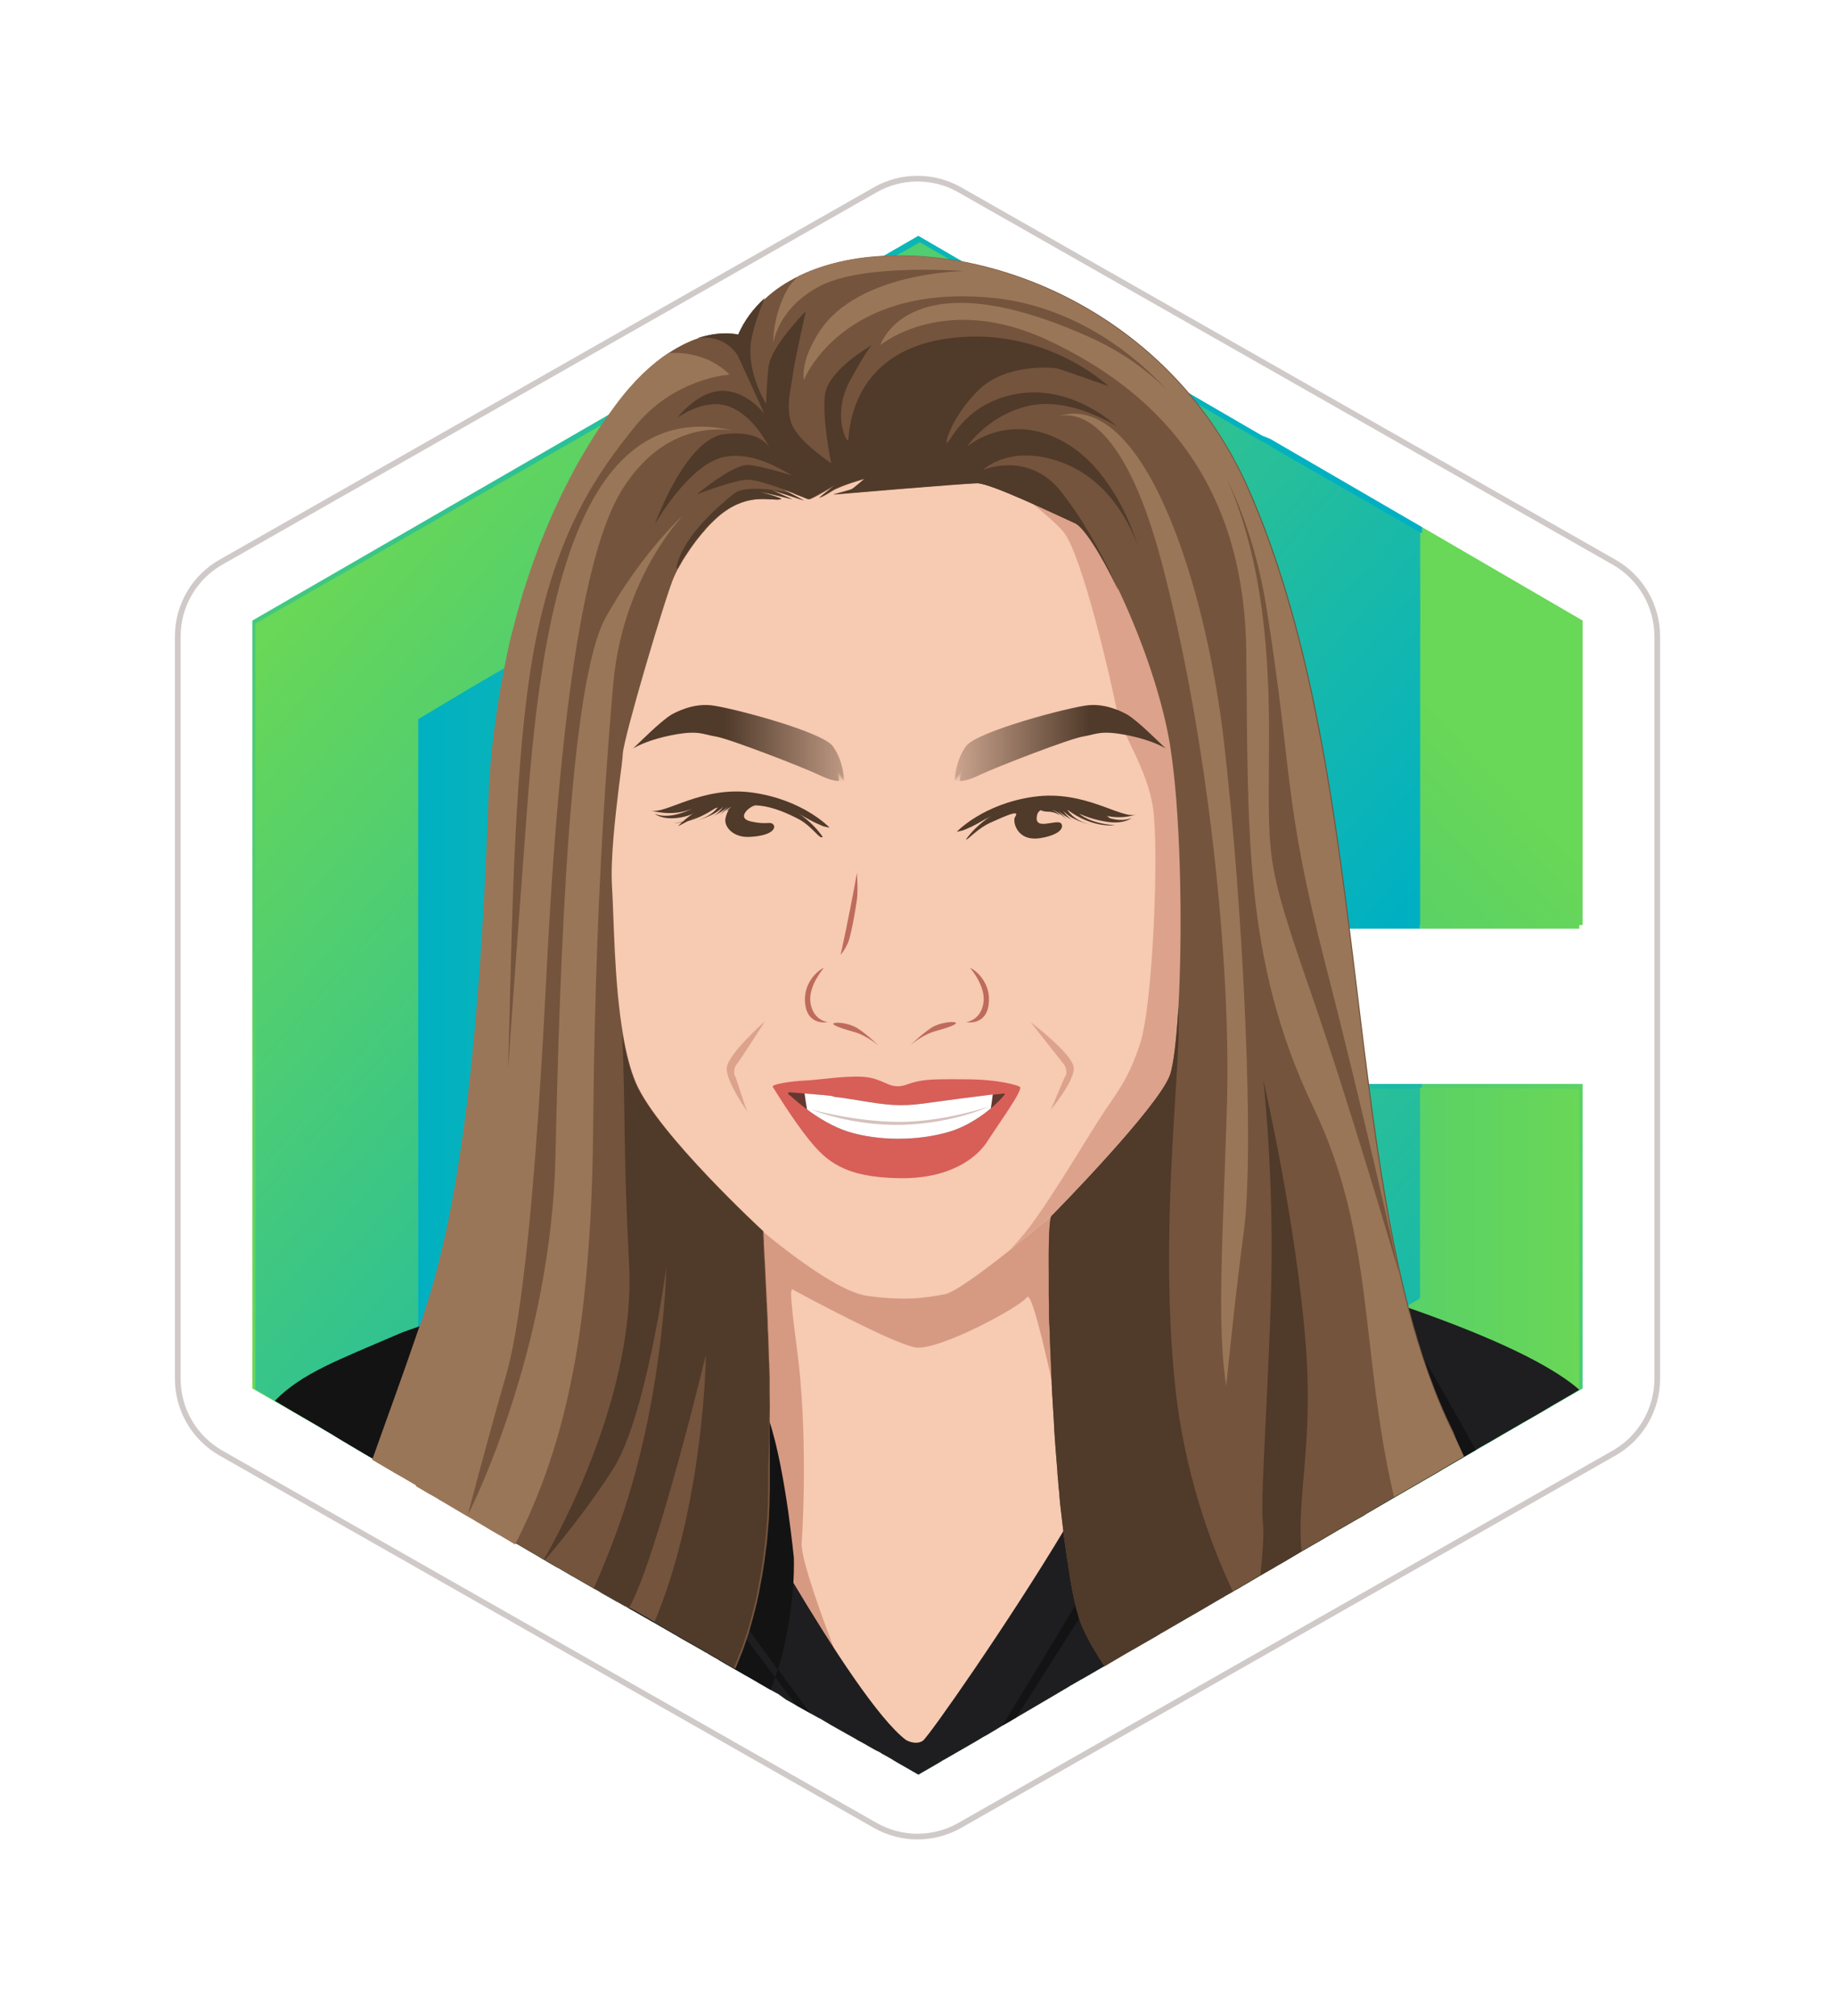 <svg width="214" height="235" viewBox="0 0 214 235" fill="none" xmlns="http://www.w3.org/2000/svg">
<g filter="url(#filter0_d_1609_45940)">
<path d="M102.075 16.791C105.129 15.054 108.871 15.054 111.925 16.791L188.231 60.187C191.345 61.957 193.269 65.263 193.27 68.846V155.37C193.269 158.952 191.345 162.258 188.231 164.029L111.925 207.425C108.871 209.161 105.129 209.161 102.075 207.425L25.769 164.029C22.655 162.258 20.731 158.952 20.73 155.37V68.846C20.731 65.263 22.655 61.957 25.769 60.187L102.075 16.791Z" fill="white" stroke="#CFCAC8" stroke-width="0.667"/>
<g clip-path="url(#clip0_1609_45940)">
<path d="M165.869 121.001V145.809L107.094 179.586L66.829 156.496V156.305V134.932V88.56L107.094 65.279L147.168 88.56V67.378V66.997L107.094 43.906L48.318 77.874V145.809V167.373L66.638 178.059L107.094 201.341L184.571 156.496V121.001H165.869Z" fill="url(#paint0_linear_1609_45940)"/>
<path d="M174.647 102.491H184.57V66.996L165.869 56.119V77.874V102.491H174.647Z" fill="url(#paint1_linear_1609_45940)"/>
<path d="M147.17 66.997V67.379V88.561V102.492H165.871V77.875V56.12L148.124 45.815L147.17 45.434L107.095 22.152L29.428 66.997V156.496L48.32 167.374V145.81V77.875L107.095 43.907L147.17 66.997Z" fill="url(#paint2_linear_1609_45940)"/>
<path d="M147.169 121.002V134.933L107.095 158.214L66.83 134.933V156.305V156.496L107.095 179.587L165.871 145.81V121.002H147.169Z" fill="url(#paint3_linear_1609_45940)"/>
</g>
<g clip-path="url(#clip1_1609_45940)">
<path d="M184.177 121.576V156.675L183.178 157.246L183.007 157.332L182.436 157.674L181.837 158.016L181.152 158.416L179.469 159.415L178.926 159.729L178.869 159.757L178.07 160.214L177.671 160.442L175.502 161.698L175.188 161.869L175.102 161.926L175.017 161.983L174.96 162.012L174.475 162.297L173.647 162.782L173.333 162.953L172.677 163.324L172.106 163.667L170.736 164.466L168.254 165.921L167.655 166.292L166.998 166.663L163.346 168.775L163.203 168.86L162.803 169.088L159.379 171.086L159.208 171.2L159.037 171.314L158.837 171.428L158.666 171.514L156.925 172.513L155.983 173.055L154.043 174.196L153.643 174.425L151.76 175.509L150.704 176.137L150.219 176.422L149.991 176.565L148.792 177.25L148.564 177.393L146.966 178.306L145.767 179.019L145.082 179.419L144.683 179.647L144.654 179.675L144.255 179.904L143.884 180.103L143.77 180.189L142.799 180.731L142.771 180.76L141.972 181.216L141.829 181.302L140.174 182.272L139.289 182.786L139.033 182.929L136.065 184.641L135.266 185.097L134.809 185.383L133.411 186.182L131.042 187.551L129.444 188.493L128.817 188.864H128.788L127.304 189.72L127.019 189.891L126.962 189.92L126.762 190.034L126.22 190.348L125.992 190.462L125.906 190.519L125.307 190.862L124.964 191.061L124.85 191.119L124.679 191.233L124.394 191.404L123.566 191.889L123.138 192.146L118.515 194.857L116.888 195.798L116.375 196.112L115.091 196.883L114.663 197.111L114.006 197.511L113.664 197.71L110.839 199.337L110.297 199.651L109.983 199.822L109.326 200.222L107.842 201.078L107.101 201.506L106.558 201.192L105.017 200.307L104.275 199.879L104.104 199.765L103.962 199.679L103.904 199.651L103.876 199.622L103.819 199.594L102.792 199.023L102.763 198.995L102.62 198.909L102.363 198.766L102.278 198.738L101.907 198.538L101.194 198.138L100.908 197.967L100.394 197.682L100.166 197.568L99.966 197.454L99.738 197.311L99.538 197.197L98.768 196.769L96.742 195.627L96.713 195.599L95.886 195.114L95.8 195.057L95.629 194.971L95.515 194.914L94.687 194.457L94.487 194.343L92.861 193.43L91.748 192.802L91.691 192.774L90.692 192.06H90.664L89.836 191.604L89.751 191.547L89.008 191.119L88.466 190.805L88.181 190.633L87.981 190.519L86.982 189.949L85.584 189.15L85.185 188.921L84.585 188.579L83.9 188.179L83.644 188.008L83.13 187.723L82.502 187.352L82.474 187.323L82.188 187.181L81.96 187.038L79.591 185.697L79.335 185.554L79.049 185.383L78.821 185.24L78.507 185.069L78.365 184.983L77.023 184.213L76.338 183.813L75.825 183.528L75.539 183.357L74.626 182.843L74.598 182.814L73.371 182.13L73.285 182.073L72.885 181.844H72.857L72.201 181.473L72.058 181.388L71.83 181.273L71.43 181.045L70.831 180.703L70.317 180.417L69.804 180.103L69.746 180.075L69.261 179.818L69.062 179.704L68.919 179.618L66.836 178.42L66.722 178.363L65.894 177.878L65.067 177.393L65.01 177.364H64.981L63.84 176.708L63.526 176.508L63.411 176.451L63.212 176.337L62.841 176.108L60.301 174.625H60.273L60.215 174.596L58.731 173.711L58.132 173.369L57.533 173.026L56.249 172.256L55.564 171.857L55.535 171.828L54.993 171.514L54.194 171.058L52.511 170.059L52.083 169.802L51.341 169.374L51.027 169.174L50.827 169.06L50.428 168.832L50.256 168.746L48.658 167.804V78.486L53.452 75.689L54.651 74.976L55.45 74.519L57.048 73.578L58.817 72.55L58.846 72.522L62.156 70.581L62.27 70.524L63.24 69.953L63.583 69.754L63.725 69.668L63.782 69.639L63.868 69.582L64.81 69.04L64.867 69.012L65.951 68.384L66.008 68.355L66.208 68.241L66.322 68.184L66.408 68.127L66.55 68.041L66.693 67.956L67.692 67.357L67.977 67.185L68.12 67.1L68.148 67.071L68.89 66.643L69.119 66.529L69.718 66.187L70.489 65.73L70.66 65.616L70.774 65.559L70.859 65.502L71.23 65.273L71.345 65.216L71.373 65.188L71.459 65.131L71.573 65.074L71.716 64.988L71.773 64.96L72.058 64.817L72.087 64.788L72.714 64.417L72.8 64.36L72.943 64.303L73.114 64.218L73.171 64.189L73.285 64.103L73.456 63.989L73.542 63.961L73.599 63.932L73.742 63.847L74.141 63.618L74.198 63.59L74.255 63.561L74.683 63.304L74.74 63.276L74.769 63.247L74.997 63.105L75.197 62.991L75.311 62.934L75.34 62.905L75.539 62.791L75.597 62.762L76.281 62.363L76.595 62.192L76.823 62.049L77.109 61.906L77.252 61.821L77.28 61.792L77.394 61.735L77.594 61.621L77.623 61.592L77.651 61.564L77.822 61.478L77.936 61.393L78.136 61.278L79.163 60.679L79.563 60.451L80.647 59.823L80.933 59.652L81.589 59.252L82.616 58.653L82.759 58.568L84.214 57.711L84.642 57.455L88.067 55.457H88.095L88.181 55.4L88.295 55.343L88.381 55.286L88.923 54.972L89.151 54.829L89.437 54.658L89.722 54.487L89.922 54.373L90.806 53.859L91.035 53.716L91.063 53.688L91.206 53.602L91.349 53.517L91.52 53.402L91.605 53.345L92.69 52.718L92.804 52.66L92.832 52.632L92.975 52.546L93.203 52.404L93.289 52.347L93.46 52.261L93.66 52.147L93.974 51.947L94.487 51.633L95.657 50.948L96.143 50.663L97.398 49.95L98.254 49.436L98.425 49.322L99.767 48.58L100.509 48.18L101.479 47.609L101.907 47.353L102.306 47.124L102.934 46.753L103.648 46.325L103.733 46.268L103.819 46.24L104.133 46.069L104.275 45.983H104.304C104.304 45.983 104.304 45.983 104.332 45.983L104.418 45.926L104.846 45.669L105.445 45.298L105.645 45.184L105.845 45.07L106.473 44.699L107.186 44.299L107.215 44.328L107.471 44.499H107.5L107.7 44.613L108.499 45.07L108.641 45.155L109.127 45.412L109.669 45.726L109.897 45.869L110.468 46.183L110.924 46.44L111.096 46.525L111.581 46.81L111.723 46.896L113.293 47.809L113.749 48.066L114.691 48.608L115.148 48.865L117.259 50.092H117.288L118.087 50.549L118.544 50.834H118.572L118.943 51.091L119.771 51.576L119.999 51.69L120.142 51.776L120.256 51.833L120.37 51.89L120.455 51.947L120.769 52.118L121.854 52.746L122.51 53.117L124.65 54.373L125.05 54.601L125.335 54.772L125.449 54.858L126.819 55.628L126.962 55.714L129.159 56.998L129.473 57.169L129.673 57.283L130.557 57.797L130.757 57.911L130.957 58.025L131.87 58.539L132.755 59.053L132.954 59.167L133.297 59.367L133.725 59.623L133.925 59.737L134.21 59.909L134.495 60.08L134.61 60.137L135.066 60.394L135.152 60.451L135.209 60.479L136.322 61.107L137.606 61.849L138.776 62.534L138.976 62.648L139.461 62.934L139.489 62.962L139.66 63.048L139.889 63.19L140.203 63.39H140.231L140.374 63.476L140.887 63.79L141.258 64.018H141.287L142.571 64.76L142.714 64.845L142.971 64.988L143.199 65.131L143.57 65.359L143.627 65.388L143.855 65.502L144.34 65.787L144.74 66.015L144.968 66.158L145.111 66.244L145.282 66.329L145.682 66.558L145.739 66.586L145.824 66.643L145.995 66.729L146.338 66.929L146.395 66.957L146.509 67.014L147.051 67.328V89.101H146.994L146.88 89.044L146.424 88.816L146.338 88.759L146.024 88.559L145.853 88.474L145.767 88.416H145.739L145.567 88.302L145.425 88.217H145.396L145.282 88.16L145.196 88.103L145.139 88.045L144.968 87.96L144.569 87.731L144.512 87.703H144.483L144.34 87.617L144.255 87.56L143.884 87.361L143.855 87.332L143.399 87.075L143.342 87.047L143.313 87.018L143.17 86.933L143.056 86.876L142.685 86.647L142.514 86.562L142.257 86.419L141.972 86.248H141.943L141.772 86.133L141.572 86.019L141.401 85.905L141.287 85.848L141.23 85.82L141.144 85.763L141.002 85.677L140.945 85.648L140.916 85.62L140.859 85.591L140.83 85.563L140.688 85.477L140.659 85.449L140.26 85.22L140.203 85.192L139.974 85.049L139.803 84.963L139.775 84.935L139.66 84.849L139.432 84.735H139.404L139.375 84.707L139.033 84.507L138.918 84.421L138.747 84.336H138.719L138.405 84.136L138.034 83.936L137.977 83.908L137.007 83.337L136.721 83.166L135.837 82.652L134.952 82.138L133.982 81.568L133.839 81.482L133.468 81.282L133.154 81.083L132.669 80.797L132.498 80.712L131.271 79.998L130.928 79.799L130.072 79.313L129.73 79.114L129.416 78.942L127.447 77.801L127.219 77.658L126.277 77.116L126.049 76.973L125.421 76.602L125.364 76.574L125.193 76.488L123.794 75.661C123.766 75.661 123.737 75.632 123.709 75.604L123.623 75.547L123.509 75.49L122.995 75.176H122.938L122.453 74.89L121.768 74.491L121.683 74.434L121.34 74.234H121.312L121.226 74.205L120.741 73.92C120.741 73.92 120.741 73.92 120.712 73.92L120.598 73.863L119.771 73.349H119.742L119.057 72.95L118.857 72.836L118.058 72.379L117.802 72.236L117.773 72.208L116.946 71.723L116.717 71.609L116.66 71.58L115.005 70.61L114.377 70.239L113.008 69.44L112.579 69.183L108.299 66.729L107.757 66.415L107.586 66.329L107.186 66.101L106.558 66.472L105.531 67.071L105.417 67.128L104.447 67.671L102.078 69.012L101.165 69.525L101.136 69.554L100.109 70.153L99.453 70.524L99.139 70.695L98.968 70.781L98.654 70.952L98.568 71.009L98.511 71.038L97.712 71.494L97.655 71.523L96.628 72.094L96.599 72.122L96.542 72.151L96.428 72.208L95.429 72.778L95.401 72.807L94.687 73.207L94.402 73.349L94.174 73.492L93.603 73.834L93.517 73.891C93.517 73.891 93.517 73.891 93.489 73.891L93.375 73.977L92.547 74.434L91.862 74.833L91.834 74.862L91.52 75.061L90.321 75.746L89.922 75.975L89.066 76.488L87.867 77.173L87.439 77.43L86.925 77.715L85.984 78.257L85.099 78.771L84.757 78.971H84.7L84.243 79.228L84.157 79.285L84.129 79.313L82.588 80.198L82.474 80.284L81.989 80.569L81.532 80.826L80.961 81.14L80.819 81.225L80.59 81.368L80.505 81.425L79.306 82.11L78.45 82.595L78.336 82.652L78.079 82.795L77.936 82.88L77.822 82.966L77.537 83.109L76.652 83.622L76.51 83.708L76.082 83.936L75.967 83.993H75.939L75.739 84.107L75.682 84.136L75.283 84.364L75.168 84.45L75.111 84.478L74.655 84.735L74.284 84.963H74.255L74.055 85.049L73.913 85.135L73.684 85.277L73.542 85.363L73.285 85.506L72.714 85.82H72.686L72.629 85.877L72.543 85.905H72.514L72.457 85.934H72.429L72.315 85.991L72.286 86.019L72.258 86.048L72.115 86.133L71.601 86.419H71.573L71.544 86.447L71.259 86.619L71.088 86.704L70.66 86.961L70.431 87.075L70.374 87.104L70.289 87.161L69.889 87.389L69.632 87.532L69.547 87.56L69.49 87.589L69.29 87.703L69.005 87.903L68.919 87.96L68.605 88.131L68.462 88.217L68.405 88.245L68.348 88.274L67.72 88.616L67.635 88.673H67.578L67.549 88.702L67.378 88.787L67.321 88.816L67.207 88.873L67.093 88.93L66.978 88.987V156.504L67.549 156.846L67.806 156.989L68.462 157.36L69.09 157.731L69.518 157.959L69.604 158.016L69.746 158.102L70.431 158.502L70.546 158.559L70.688 158.644L71.002 158.815L71.116 158.873L71.459 159.072L73 159.957L73.285 160.1L73.627 160.299L73.656 160.328L73.827 160.442L75.311 161.298L75.34 161.327L75.454 161.384L75.711 161.526L75.853 161.612L75.91 161.641L76.253 161.84L77.223 162.382L77.623 162.611L77.993 162.839L78.621 163.21L78.964 163.41L79.078 163.467L79.135 163.495L79.506 163.724L79.848 163.923L80.048 164.038L80.162 164.095L80.819 164.466L81.104 164.637L81.304 164.751L81.475 164.865L81.589 164.922L82.845 165.664L83.244 165.892L83.758 166.178L84.043 166.349L85.384 167.12L85.67 167.262L85.812 167.348L85.87 167.376L86.155 167.548L86.44 167.69L86.497 167.719L86.612 167.776L86.64 167.804L87.382 168.232L89.066 169.203L89.636 169.517L91.919 170.829L92.205 171L93.203 171.571L95.458 172.855L95.543 172.912L95.829 173.084L96.171 173.283L96.428 173.426L97.455 174.025L97.484 174.054L98.169 174.453L98.34 174.567L98.54 174.682L98.597 174.71L99.51 175.252L99.824 175.424L100.052 175.566L100.166 175.623L100.28 175.68L100.623 175.88L100.994 176.108L102.306 176.879L102.421 176.936L102.82 177.164L103.705 177.678L105.645 178.791L106.787 179.447L107.043 179.59L107.101 179.618L107.129 179.647L107.3 179.561L107.471 179.476L107.643 179.362L108.042 179.133L108.156 179.048L108.242 178.991L108.556 178.819L108.784 178.677L109.212 178.42L109.355 178.334L109.783 178.106L109.869 178.049L110.068 177.935L110.553 177.649L112.009 176.793L112.637 176.451L114.092 175.623L115.462 174.824L117.402 173.711L117.745 173.512L117.83 173.483L118.258 173.226L118.372 173.169L119.029 172.798L120.256 172.085L120.341 172.028L121.226 171.514L121.797 171.2L122.396 170.858L122.71 170.687L122.881 170.572L123.166 170.401L123.737 170.059L123.937 169.945L124.565 169.602L125.506 169.06L126.391 168.546L126.762 168.318L126.905 168.232L127.047 168.147L128.503 167.319L129.073 167.005L129.188 166.948L129.673 166.663L130.358 166.263L131.356 165.693L132.013 165.322L132.298 165.15L132.926 164.78L133.411 164.494L133.582 164.409L134.895 163.667L136.864 162.525L137.577 162.126L138.804 161.412L139.404 161.07L140.802 160.271L143.37 158.787L143.541 158.673L143.855 158.502L144.112 158.359L144.54 158.102L145.539 157.531L146.224 157.132L147.108 156.618L147.85 156.19L147.964 156.104L150.447 154.678L150.733 154.506L150.904 154.421L151.132 154.278L152.102 153.707L153.13 153.108L153.672 152.794L154.499 152.309L155.041 151.995L155.955 151.482L156.383 151.225L157.096 150.797L157.153 150.768L157.867 150.369L161.234 148.4L161.491 148.257L161.548 148.228L161.976 147.972L163.003 147.372L163.717 146.944L164.059 146.745L164.316 146.602L164.458 146.516L164.544 146.459L165.571 145.86V121.433L184.177 121.576Z" fill="url(#paint4_linear_1609_45940)"/>
<path d="M173.991 102.912H184.179V67.356L165.602 56.684V78.485V102.912H173.991Z" fill="url(#paint5_linear_1609_45940)"/>
<path d="M165.6 56.712V102.913H147.023V67.356L146.481 67.043L146.367 66.986L146.338 66.957L145.967 66.757H145.939L145.825 66.7L145.768 66.672H145.739L145.682 66.615L145.254 66.358L145.14 66.301L144.94 66.186L144.712 66.044L144.312 65.816L143.827 65.53L143.656 65.416L143.627 65.388L143.57 65.359L143.199 65.159L142.971 65.045L142.686 64.902L142.543 64.817L141.287 64.075L140.888 63.846L140.374 63.561L140.26 63.476L140.232 63.447L139.889 63.247L139.689 63.133L139.49 63.019L139.004 62.705L138.805 62.591L137.635 61.906L136.351 61.164L136.236 61.107L135.238 60.536L135.152 60.479L135.124 60.451L134.61 60.137L134.553 60.108L134.21 59.908L133.954 59.737L133.782 59.652L133.354 59.395L132.983 59.167L132.841 59.081L131.071 58.054L130.786 57.883L130.672 57.797L129.787 57.283L129.588 57.169L128.96 56.798L127.105 55.742L126.991 55.685L126.934 55.657L125.45 54.8L125.421 54.772L125.164 54.629L124.765 54.401L122.425 53.031L121.968 52.775L120.884 52.147L120.513 51.918H120.484L120.285 51.804L120.171 51.747L120.113 51.719L119.8 51.547L119.058 51.091L118.687 50.862H118.658L118.202 50.577L117.403 50.121L117.374 50.092L115.262 48.865L114.806 48.608L113.864 48.066L113.379 47.781L111.952 46.953L111.695 46.81L111.182 46.525L111.01 46.411L110.582 46.154L110.012 45.84L109.669 45.669L109.241 45.412L108.642 45.07L108.585 45.041L107.786 44.585L107.615 44.47L107.472 44.385L107.301 44.271L107.215 44.328H107.187V44.356L106.587 44.67L105.959 45.041L105.76 45.155L105.56 45.269L104.847 45.697L104.447 45.926C104.447 45.926 104.447 45.926 104.419 45.926L104.333 45.983L104.247 46.04L103.933 46.211L103.791 46.297L103.705 46.354L102.992 46.782L102.335 47.153L101.936 47.381L101.508 47.638L100.538 48.209L99.853 48.608L98.683 49.293L98.511 49.407L97.655 49.921L96.4 50.634L95.915 50.92L94.745 51.605L94.231 51.918L93.632 52.175L93.546 52.204L93.232 52.375L93.147 52.432L92.918 52.575L92.776 52.66H92.747L91.691 53.288L91.606 53.345L91.263 53.545L91.149 53.602L91.121 53.631L90.978 53.716L90.892 53.773L90.693 53.887L89.808 54.401L89.523 54.572L89.237 54.743L89.009 54.886L88.809 55L88.267 55.314L88.181 55.371H88.153L87.953 55.485L84.728 57.369L84.586 57.454L84.3 57.626L82.76 58.539L82.531 58.653L81.618 59.195L81.019 59.566L80.733 59.737L80.534 59.852L79.563 60.422L79.164 60.651L78.108 61.25L77.823 61.421L77.709 61.507L77.566 61.649L77.366 61.763L77.252 61.821H77.223L77.166 61.849L77.138 61.877L76.967 61.963L76.824 62.049L76.539 62.22L76.225 62.391L75.54 62.791L75.483 62.819L75.34 62.905L75.311 62.933L75.14 63.019L74.912 63.162L74.826 63.219L74.741 63.276L74.341 63.504L74.284 63.561H74.256L73.856 63.789L73.713 63.875H73.685L73.656 63.904L73.457 64.018L73.285 64.132L73.228 64.16L73.114 64.218L73.057 64.246L72.8 64.389L72.686 64.474L72.087 64.817L72.058 64.845L71.916 64.931L71.859 64.96L71.716 65.045L71.573 65.131L71.459 65.188L71.374 65.245L71.345 65.273L70.917 65.502L70.86 65.53L70.803 65.559L70.46 65.758L69.718 66.215L69.262 66.472L68.891 66.672L68.12 67.128L68.092 67.157L67.978 67.214L67.692 67.385L66.694 67.984L66.551 68.07L66.465 68.127L66.408 68.156L66.351 68.184L66.151 68.298L66.094 68.327L65.01 68.954L64.953 68.983L64.011 69.525L63.868 69.611L63.783 69.668L63.726 69.697L63.383 69.896L62.299 70.524H62.27L62.156 70.581L58.846 72.522L58.789 72.55L57.02 73.577L55.593 74.405L54.623 74.976L53.453 75.689L48.773 78.486V150.026V167.776L48.659 167.719L48.63 167.69L46.975 166.72L46.575 166.492L46.062 166.206L45.976 166.149L44.321 165.179L43.551 164.722L43.037 164.437L41.496 163.524L40.868 163.153L40.811 163.124L40.583 162.982L39.812 162.525L39.156 162.126L38.699 161.84L38.015 161.441L37.301 161.013L37.215 160.956L34.219 159.215L32.05 157.931L31.879 157.845L31.48 157.617L30.567 157.075L29.768 156.618V67.356L59.731 50.178L67.293 45.84L67.436 45.755L69.89 44.328L70.175 44.185L71.573 43.386L72.914 42.615L73.542 42.245L74.398 41.76L74.741 41.56L75.683 41.017L76.053 40.789L76.31 40.647L76.396 40.59L77.709 39.847L79.164 38.991L79.621 38.735L79.735 38.678L79.963 38.563L80.362 38.335L80.933 37.993L81.761 37.536L82.702 36.994L82.76 36.965L83.073 36.794L83.359 36.623L84.5 35.967L84.928 35.71L86.612 34.739L86.783 34.654L88.809 33.484L88.923 33.427L90.179 32.714L91.377 32.029L91.92 31.715L92.719 31.258L92.776 31.23L93.118 31.03L94.602 30.174L95.059 29.917L95.144 29.86L96.143 29.289L96.428 29.118L97.912 28.262L98.055 28.176L98.112 28.148L98.255 28.062L99.311 27.434L99.425 27.377L99.681 27.235L100.566 26.721L103.049 25.294L103.134 25.237L103.619 24.952L103.99 24.752L104.504 24.466L104.761 24.324L106.045 23.61L107.272 22.897L109.241 24.038L109.441 24.153L109.84 24.381L110.668 24.866L110.782 24.923L111.21 25.18L112.009 25.637L112.152 25.722L113.036 26.236L113.379 26.436L113.95 26.778L114.777 27.263L114.863 27.32L115.919 27.919L115.947 27.948L116.432 28.233L116.946 28.547L117.802 29.032L117.859 29.061L118.573 29.489L119.429 30.003L120.142 30.402L120.313 30.516L122.311 31.658L122.71 31.886L122.767 31.914L122.996 32.029L123.481 32.314L123.994 32.599L124.337 32.799L124.565 32.942L124.679 32.999L124.822 33.084L124.965 33.17L125.079 33.227L125.136 33.256L125.221 33.398C125.221 33.398 125.221 33.398 125.25 33.398L127.162 34.511L128.218 35.139L128.418 35.253L129.274 35.738L129.502 35.881L129.844 36.081L129.93 36.138L130.158 36.281L130.301 36.366L130.815 36.651L131.043 36.766L131.3 36.908L132.184 37.422L132.213 37.45L132.413 37.565L132.755 37.764L133.526 38.221L133.611 38.278L133.782 38.392L134.182 38.62L134.353 38.706L134.382 38.735L134.439 38.763L135.266 39.248L135.38 39.305H135.409L135.808 39.534L136.236 39.791L136.436 39.905L136.579 39.99L137.835 40.704L138.063 40.846L139.062 41.417L139.119 41.446L139.49 41.645L139.775 41.816L141.059 42.559L141.43 42.787L141.83 43.015L143.884 44.214L143.941 44.242L144.655 44.67L144.826 44.756L146.995 46.011L147.622 46.325L147.879 46.468L148.05 46.582L148.279 46.725L148.393 46.81L151.075 48.38H151.104L155.127 50.691L165.6 56.712Z" fill="url(#paint6_linear_1609_45940)"/>
<path d="M165.6 121.547V146.002L107.187 179.761L102.478 177.05L102.364 176.993L66.922 156.647V135.33L107.187 158.416L146.995 135.33V121.547H165.6Z" fill="url(#paint7_linear_1609_45940)"/>
<path fill-rule="evenodd" clip-rule="evenodd" d="M139.976 166.948C139.719 167.89 131.5 182.044 123.139 192.117L116.376 196.084L115.092 196.854L114.664 197.083L114.008 197.482L113.665 197.682L110.84 199.309L110.298 199.622L109.984 199.794L109.328 200.193L107.844 201.049L107.102 201.477L106.56 201.163L105.019 200.279L104.277 199.851L104.105 199.765L103.963 199.68L103.906 199.651L103.877 199.622L103.82 199.594L102.793 199.023L102.764 198.995L102.622 198.909L102.365 198.766L102.279 198.738L101.908 198.538L101.195 198.139L100.909 197.967L100.396 197.682L100.167 197.568L99.968 197.454L99.739 197.311L99.54 197.197L98.769 196.769L96.743 195.627L96.715 195.599L95.887 195.114L95.801 195.057L95.63 194.971L95.516 194.914L94.689 194.457L91.749 192.774L91.692 192.745L90.693 192.06H90.665L89.752 191.547L89.01 191.119L88.468 190.805L88.182 190.634L87.983 190.519L86.984 189.949C84.844 188.265 83.502 187.095 83.502 187.095L83.331 163.296L83.074 126.769C83.074 126.769 126.449 107.764 127.933 110.361C128.932 112.102 134.268 136.757 137.493 152.966C139.062 160.67 140.118 166.492 139.976 166.948Z" fill="#F7CAB2"/>
<path fill-rule="evenodd" clip-rule="evenodd" d="M99.455 192.374C99.455 192.374 93.262 177.249 93.491 174.453C93.719 171.656 94.118 160.898 93.005 152.394C91.893 143.89 92.235 144.861 92.72 145.118C93.205 145.374 104.049 151.253 106.731 151.709C109.414 152.166 118.974 147.001 119.773 145.859C120.6 144.747 124.024 162.239 124.995 166.406C125.936 170.543 130.474 139.153 131.301 132.333C132.157 125.513 95.203 133.132 89.324 133.161C83.446 133.189 78.024 158.615 83.417 171.77C88.811 184.926 99.455 192.374 99.455 192.374Z" fill="#D69A83"/>
<path fill-rule="evenodd" clip-rule="evenodd" d="M184.177 156.647L183.178 157.246L183.007 157.332L182.436 157.674L181.837 158.017L181.152 158.416L179.469 159.415L178.926 159.729L178.869 159.757L178.07 160.214L177.671 160.442L175.502 161.698L175.188 161.869L175.102 161.926L175.017 161.983L174.96 162.012L174.475 162.297L173.647 162.782L173.333 162.953L172.677 163.324L172.106 163.667L170.736 164.466L168.254 165.921L167.655 166.292L166.998 166.663L163.346 168.775L163.203 168.86L162.803 169.089L162.604 169.203L159.379 171.086L159.208 171.2L159.037 171.315L158.837 171.429L158.666 171.514L156.925 172.513L155.983 173.055L154.043 174.197L153.643 174.425L151.76 175.509L150.704 176.137L150.219 176.423L149.991 176.565L148.792 177.25L148.564 177.393L146.966 178.306L145.767 179.019L145.082 179.419L144.683 179.647L144.654 179.676L144.255 179.904L143.884 180.104L143.77 180.189L142.799 180.732L142.771 180.76L141.972 181.217L141.829 181.302L140.174 182.272L139.289 182.786L139.033 182.929L136.065 184.641L135.266 185.098L134.809 185.383L133.411 186.182L131.042 187.552L129.444 188.493L128.817 188.864H128.788L127.304 189.72L127.019 189.892L126.962 189.92L126.762 190.034L126.22 190.348L125.992 190.462L125.906 190.519L125.307 190.862L124.964 191.062L124.85 191.119L124.679 191.233L124.394 191.404L123.566 191.889L123.138 192.146L118.515 194.857L116.888 195.799L116.375 196.113L115.091 196.883L114.663 197.111L114.006 197.511L113.664 197.711L110.839 199.337L110.297 199.651L109.983 199.822L109.326 200.222L107.842 201.078L107.101 201.506L106.558 201.192L105.017 200.307L104.275 199.879L104.104 199.765L103.962 199.68L103.904 199.651L103.876 199.623L103.819 199.594L102.792 199.023L102.763 198.995L102.62 198.909L102.363 198.766L102.278 198.738L101.907 198.538L101.194 198.139L100.908 197.967L100.394 197.682L100.166 197.568L99.966 197.454L99.738 197.311L99.538 197.197L98.768 196.769L96.742 195.627L96.713 195.599L95.886 195.114L95.8 195.057L95.629 194.971L95.515 194.914L94.687 194.457L94.487 194.343L92.861 193.43L91.748 192.802L91.691 192.774L90.692 192.06H90.664L89.836 191.604L89.751 191.547L89.008 191.119L88.466 190.805L88.181 190.634L87.981 190.519L86.982 189.949L85.584 189.15L85.185 188.921L84.585 188.579L83.9 188.18L83.644 188.008L83.13 187.723L82.502 187.352L82.474 187.323L82.188 187.181L81.96 187.038L79.591 185.697L79.335 185.554L79.049 185.383L78.821 185.24L78.507 185.069L78.365 184.983L77.023 184.213L76.338 183.813L75.825 183.528L75.539 183.357L74.626 182.843L74.598 182.815L73.371 182.13L73.285 182.073L72.885 181.844H72.857L72.201 181.473L72.058 181.388L71.83 181.274L71.43 181.045L70.831 180.703L70.317 180.418L69.804 180.104L69.746 180.075L69.261 179.818L69.062 179.704L68.919 179.619L66.836 178.42L66.722 178.363L65.894 177.878L65.067 177.393L65.01 177.364H64.981L63.84 176.708L63.526 176.508L63.411 176.451L63.212 176.337L62.841 176.109L60.301 174.625H60.273L60.215 174.596L58.731 173.712L58.132 173.369L57.533 173.027L56.249 172.256L55.564 171.857L55.535 171.828L54.993 171.514L54.194 171.058L52.511 170.059L52.083 169.802L51.341 169.374L51.027 169.174L50.827 169.06L50.428 168.832L50.256 168.746L48.658 167.805V149.342C48.687 149.342 48.744 149.313 48.772 149.313C48.858 149.285 48.944 149.256 49.029 149.227C49.429 149.085 49.857 148.942 50.256 148.799C50.798 148.628 51.341 148.428 51.854 148.257C55.022 147.23 58.075 146.317 60.786 145.546C61.642 145.289 62.441 145.09 63.212 144.861C64.61 144.49 65.837 144.148 66.921 143.863C66.95 143.863 66.95 143.863 66.978 143.863C67.521 143.72 68.034 143.577 68.491 143.492C70.032 143.092 70.916 142.892 70.916 142.892L73.285 146.802L76.11 151.425L76.795 152.566L80.733 159.015L81.789 160.756L82.959 162.668L83.358 163.296L84.757 165.579C84.757 165.579 85.07 166.178 85.67 167.234C85.727 167.319 85.755 167.405 85.812 167.462C86.612 168.946 87.867 171.172 89.351 173.74C90.321 175.424 91.377 177.25 92.519 179.133C97.056 186.724 102.506 195.114 105.674 197.482C105.674 197.482 106.758 198.11 107.614 197.568C108.271 197.14 117.659 183.728 124.108 172.97C125.05 171.4 125.906 169.916 126.676 168.518C126.705 168.432 126.762 168.375 126.819 168.29C127.704 166.692 128.446 165.236 128.988 164.009C130.643 160.328 134.01 156.419 137.577 152.966C139.232 151.368 140.916 149.884 142.486 148.543C142.999 148.115 143.513 147.687 143.998 147.287C147.422 144.519 149.991 142.721 149.991 142.721C149.991 142.721 153.871 143.748 159.122 145.404C160.578 145.86 162.147 146.374 163.774 146.945C163.831 146.973 163.888 146.973 163.945 147.002C164.03 147.03 164.116 147.059 164.23 147.087C171.678 149.684 180.182 153.137 184.177 156.647Z" fill="#1E1E20"/>
<path fill-rule="evenodd" clip-rule="evenodd" d="M162.091 146.488L130.701 183.928C130.701 183.928 131.214 185.098 132.128 186.924L133.412 186.182L134.81 185.383L135.267 185.098L136.066 184.641L139.033 182.901L139.29 182.758L140.175 182.244L141.83 181.274L141.973 181.188L142.772 180.732L142.8 180.703L143.884 180.075L144.255 179.876L144.655 179.647L144.684 179.619L145.083 179.391L145.768 178.991L148.564 177.365L148.793 177.222L149.991 176.537L150.22 176.394L150.705 176.109L153.644 174.397L154.043 174.168L155.984 173.027L156.926 172.485L158.666 171.486L158.838 171.4L159.037 171.286L159.208 171.172L159.38 171.058L162.804 169.06L163.204 168.832L163.346 168.747L166.999 166.635L167.655 166.264L168.254 165.893L172.107 163.667C167.227 154.707 162.091 146.488 162.091 146.488ZM51.883 148.258C51.341 148.429 50.828 148.6 50.285 148.8C49.886 148.942 49.458 149.085 49.058 149.228C48.973 149.256 48.887 149.285 48.802 149.313C48.773 149.313 48.716 149.342 48.687 149.342C48.06 149.542 47.46 149.77 46.833 149.998C39.213 153.28 35.247 154.707 32.051 157.931L34.219 159.215L37.216 160.956L37.301 161.013L38.015 161.441L38.7 161.841L39.156 162.126L39.813 162.526L40.583 162.982L40.811 163.125L40.868 163.153L41.496 163.524L43.037 164.438L43.551 164.723L44.321 165.18L45.977 166.15L46.062 166.207L46.576 166.492L46.975 166.721L48.63 167.691C48.63 167.662 48.659 167.605 48.687 167.577C48.716 167.491 48.773 167.377 48.802 167.291C51.256 160.956 53.139 155.563 53.396 153.508C53.681 150.94 52.911 149.313 51.883 148.258ZM92.576 176.166C92.576 176.166 92.348 173.94 91.948 171.029C91.948 170.972 91.92 170.887 91.92 170.83C91.435 167.434 90.693 163.182 89.694 160.214C88.524 156.647 86.983 154.964 85.157 158.959C84.729 159.872 83.987 161.127 82.96 162.697C82.503 163.382 82.018 164.095 81.476 164.866C81.447 164.894 81.419 164.951 81.39 164.98C81.333 165.037 81.276 165.122 81.247 165.18C80.22 166.606 79.05 168.204 77.766 169.945C75.454 173.027 72.743 176.48 69.833 180.133L70.347 180.446L70.86 180.732L71.459 181.074L71.859 181.303L72.087 181.417L72.23 181.502L72.886 181.873H72.915L73.314 182.102L73.4 182.159L74.627 182.844L74.656 182.872L75.569 183.386L75.854 183.557L76.368 183.842L77.052 184.242L78.394 185.012L78.536 185.098L78.85 185.269L79.079 185.412L79.364 185.583L79.621 185.726L81.989 187.067L82.218 187.21L82.503 187.352L82.531 187.381L83.159 187.752L83.673 188.037L83.93 188.208L84.615 188.608L85.214 188.95L85.613 189.179L87.012 189.978L88.01 190.548L88.21 190.662L88.496 190.834L89.038 191.148L89.78 191.576L89.865 191.633C90.065 191.148 90.236 190.662 90.407 190.177C89.009 188.322 87.811 186.724 86.983 185.612C86.241 184.613 85.785 184.042 85.785 184.042L84.415 180.618C84.472 180.703 85.613 182.273 87.297 184.584C88.267 185.925 89.437 187.523 90.721 189.264C91.891 185.497 92.348 181.731 92.519 179.248C92.633 177.336 92.576 176.166 92.576 176.166ZM128.931 175.624C128.503 176.737 122.111 187.267 116.889 195.799L118.516 194.857C123.538 186.924 129.217 178.049 129.217 178.049C129.217 178.049 129.645 173.74 128.931 175.624ZM90.407 190.149C91.178 191.176 92.005 192.289 92.862 193.43L94.488 194.344C93.204 192.603 91.92 190.834 90.721 189.207C90.607 189.521 90.522 189.835 90.407 190.149Z" fill="#131314"/>
<path fill-rule="evenodd" clip-rule="evenodd" d="M141.288 116.467C138.862 122.516 126.363 133.332 124.794 134.587C124.023 135.215 120.97 137.812 117.831 140.323C114.635 142.863 111.353 145.288 110.183 145.517C107.843 145.945 105.788 146.316 101.194 145.716C96.6 145.117 86.897 136.442 86.897 136.442C86.897 136.442 70.889 126.511 69.804 109.104C67.835 78.342 62.442 41.844 106.045 39.618C120.057 38.905 128.96 45.953 134.496 56.084C146.196 77.429 142.943 112.386 141.288 116.467Z" fill="#F7CAB2"/>
<path fill-rule="evenodd" clip-rule="evenodd" d="M85.728 120.09C85.642 120.09 85.442 119.291 85.927 118.692C86.384 118.121 89.066 113.955 89.209 113.698C88.981 113.898 84.9 117.551 84.757 119.12C84.615 120.718 87.411 124.599 87.154 124.2C86.897 123.772 85.784 120.09 85.728 120.09ZM125.222 119.092C125.079 117.522 120.371 113.927 120.199 113.812C120.313 113.955 123.567 118.093 124.052 118.692C124.537 119.291 124.337 120.09 124.251 120.09C124.166 120.09 122.796 123.572 122.539 123.971C122.282 124.371 125.364 120.69 125.222 119.092ZM134.496 56.055C132.869 54.229 130.986 52.659 128.703 51.489C113.921 43.756 108.014 44.013 108.014 44.013C108.014 44.013 121.797 53.886 124.023 56.654C126.249 59.422 129.673 74.461 130.216 77.315C130.758 80.197 133.783 84.135 134.467 88.843C135.181 93.58 134.467 111.758 132.955 116.324C131.443 120.889 130.158 122.031 128.075 125.313C125.992 128.594 121.626 135.957 119.143 138.839C118.744 139.295 118.316 139.78 117.802 140.323C120.941 137.811 123.995 135.215 124.765 134.587C126.335 133.303 138.834 122.488 141.259 116.466C142.943 112.386 146.196 77.429 134.496 56.055Z" fill="#DCA28B"/>
<path fill-rule="evenodd" clip-rule="evenodd" d="M95.942 92.212C95.942 92.212 93.488 88.245 88.123 87.618C82.758 87.018 79.391 90.642 79.106 90.928C78.82 91.213 83.044 88.588 84.528 88.645C85.954 88.731 84.984 88.359 84.613 90.015C84.385 90.985 85.469 92.297 87.353 92.212C90.092 92.098 90.549 91.156 90.178 90.757C89.778 90.357 89.464 90.842 87.581 90.414C85.669 89.986 87.638 88.474 88.18 88.531C88.722 88.588 90.206 88.588 93.231 90.186C94.829 91.099 95.6 92.554 95.942 92.212ZM112.664 92.497C112.664 92.497 115.033 88.787 120.654 87.789C126.305 86.79 129.301 89.9 129.586 90.214C129.872 90.5 126.676 88.673 124.849 88.559C122.681 88.417 121.14 88.873 120.968 89.587C120.398 91.727 123.394 89.957 123.793 90.7C124.107 91.327 123.251 92.041 121.311 92.355C118.543 92.783 118.115 90.386 118.343 89.957C118.628 89.472 118.971 88.959 115.689 90.471C113.977 91.185 112.807 92.668 112.664 92.497Z" fill="#503A2A"/>
<path fill-rule="evenodd" clip-rule="evenodd" d="M111.381 85.277C111.381 85.277 111.439 83.365 112.637 81.653C113.836 79.94 124.765 77.058 126.962 76.858C129.16 76.659 131.129 77.772 131.442 77.943C132.727 78.685 135.409 81.424 135.809 81.767C136.436 82.309 135.266 81.167 131.785 80.425C128.303 79.683 127.818 80.283 126.306 80.511C124.794 80.739 116.176 84.078 114.378 84.934C112.58 85.819 111.924 85.676 111.924 85.676L112.038 84.592L111.724 85.819L111.867 84.849L111.524 85.705L111.667 84.963L111.41 85.705L111.381 85.277ZM98.397 85.277C98.397 85.277 98.34 83.365 97.142 81.653C95.943 79.94 85.014 77.058 82.817 76.858C80.619 76.659 78.65 77.772 78.336 77.943C77.052 78.685 74.37 81.424 73.97 81.767C73.343 82.309 74.513 81.167 77.994 80.425C81.475 79.683 81.96 80.283 83.473 80.511C84.985 80.739 93.603 84.078 95.401 84.934C97.199 85.819 97.855 85.676 97.855 85.676L97.741 84.592L98.055 85.819L97.912 84.849L98.255 85.705L98.112 84.963L98.369 85.705L98.397 85.277Z" fill="url(#paint8_linear_1609_45940)"/>
<path fill-rule="evenodd" clip-rule="evenodd" d="M170.736 164.437L168.254 165.892L167.655 166.263L166.998 166.634L163.346 168.746L163.203 168.831L162.803 169.06L159.379 171.057L159.208 171.171L159.037 171.285L158.837 171.399L158.666 171.485L156.925 172.484L155.983 173.026L154.043 174.168L153.643 174.396L151.76 175.48L150.704 176.108L150.219 176.393L149.991 176.536L148.792 177.221L148.564 177.364L146.966 178.277L145.767 178.99L145.082 179.39L144.683 179.618L144.654 179.646L144.255 179.875L143.884 180.075L143.77 180.16L142.799 180.702L142.771 180.731L141.972 181.187L141.829 181.273L140.174 182.243L139.289 182.757L139.033 182.9L136.065 184.64L135.266 185.097L134.809 185.382L133.411 186.181L131.042 187.551L129.444 188.493L128.817 188.864C128.674 188.664 128.531 188.464 128.417 188.264C128.274 188.065 128.16 187.865 128.046 187.665C127.932 187.465 127.818 187.266 127.675 187.066C127.561 186.866 127.447 186.666 127.333 186.495C126.99 185.896 126.705 185.325 126.448 184.783C126.42 184.697 126.391 184.64 126.334 184.555C126.305 184.469 126.248 184.384 126.22 184.298C126.134 184.07 126.02 183.813 125.934 183.527C125.906 183.442 125.877 183.385 125.849 183.299C125.849 183.271 125.849 183.271 125.82 183.242C125.792 183.156 125.763 183.042 125.735 182.928C125.421 181.872 125.135 180.56 124.879 179.076C124.85 178.933 124.822 178.819 124.822 178.676C124.793 178.591 124.793 178.476 124.764 178.391C124.736 178.191 124.707 177.991 124.679 177.792C124.65 177.677 124.65 177.592 124.622 177.478C124.593 177.278 124.565 177.05 124.536 176.85C124.536 176.793 124.508 176.736 124.508 176.679C124.479 176.507 124.451 176.365 124.422 176.194C124.365 175.88 124.336 175.537 124.279 175.195C124.251 174.995 124.222 174.795 124.194 174.596C124.165 174.453 124.165 174.31 124.137 174.168C124.108 174.053 124.108 173.939 124.08 173.825C124.051 173.54 124.023 173.254 123.994 172.998C123.994 172.912 123.965 172.826 123.965 172.769C123.937 172.455 123.88 172.141 123.851 171.828C123.823 171.428 123.766 171.029 123.709 170.6C123.68 170.429 123.68 170.258 123.652 170.087C123.652 170.001 123.623 169.916 123.623 169.83C123.594 169.602 123.566 169.402 123.566 169.174C123.566 169.031 123.537 168.888 123.537 168.717C123.509 168.46 123.48 168.203 123.452 167.947C123.423 167.69 123.395 167.433 123.395 167.176C123.366 166.976 123.366 166.805 123.338 166.605C123.338 166.434 123.309 166.263 123.309 166.092C123.252 165.378 123.195 164.665 123.138 163.952C123.109 163.723 123.109 163.466 123.081 163.21C123.052 162.81 123.024 162.411 122.995 162.011C122.967 161.697 122.938 161.355 122.938 161.041C122.91 160.698 122.881 160.356 122.881 160.014C122.853 159.557 122.824 159.072 122.795 158.615C122.795 158.444 122.767 158.301 122.767 158.13C122.738 157.816 122.738 157.474 122.71 157.16C122.681 156.789 122.681 156.418 122.653 156.018C122.653 155.762 122.624 155.505 122.624 155.248C122.624 154.991 122.596 154.734 122.596 154.449C122.596 154.249 122.567 154.021 122.567 153.821C122.567 153.764 122.567 153.736 122.567 153.678C122.539 153.25 122.539 152.851 122.51 152.423C122.51 152.195 122.482 151.995 122.482 151.795C122.482 151.538 122.453 151.31 122.453 151.082C122.424 150.711 122.425 150.311 122.425 149.94C122.425 149.74 122.425 149.512 122.396 149.312C122.396 149.141 122.396 148.97 122.367 148.799C122.367 148.57 122.367 148.342 122.339 148.114C122.339 147.943 122.339 147.771 122.339 147.6C122.339 147.429 122.339 147.286 122.339 147.115C122.31 146.544 122.31 145.974 122.31 145.46C122.31 145.289 122.31 145.118 122.31 144.946C122.31 144.918 122.31 144.861 122.31 144.832C122.31 144.718 122.31 144.575 122.31 144.461C122.31 144.347 122.31 144.204 122.31 144.09C122.31 143.862 122.31 143.634 122.31 143.405C122.253 139.353 122.367 136.642 122.624 136.414C122.91 136.129 135.038 123.801 136.436 120.006C136.864 118.807 137.206 115.839 137.435 111.987C137.891 103.626 137.748 91.07 136.693 83.194C136.607 82.566 136.521 81.967 136.436 81.396C135.409 75.318 132.869 68.498 130.443 63.39C128.417 59.166 126.477 56.142 125.449 55.685C123.224 54.686 115.576 51.005 113.978 51.005C112.38 51.033 97.227 52.318 97.227 52.318C97.227 52.318 99.225 51.804 99.424 51.69C99.624 51.576 100.851 50.52 100.937 50.463C100.823 50.491 98.112 51.262 97.084 51.89C96.114 52.517 95.629 52.689 95.572 52.717L97.541 51.148C97.37 51.262 94.602 52.917 94.402 52.86H94.373C94.373 52.86 94.345 52.86 94.316 52.86C94.288 52.86 94.259 52.831 94.202 52.831C94.174 52.831 94.117 52.803 94.059 52.774C93.917 52.717 93.689 52.632 93.489 52.546C93.432 52.517 93.403 52.517 93.346 52.489C93.232 52.46 93.146 52.403 93.032 52.375C92.889 52.318 92.747 52.261 92.604 52.203C92.033 51.975 91.52 51.804 91.463 51.775L92.062 52.089L93.774 53.002L90.007 51.775L92.404 52.86C92.205 52.803 89.123 52.061 88.695 51.975H88.666C88.809 52.032 91.548 52.774 91.092 52.86C90.036 53.117 87.439 52.004 84.157 54.572C83.786 54.857 83.444 55.171 83.073 55.542C83.016 55.599 82.959 55.656 82.902 55.713C82.759 55.856 82.588 56.027 82.445 56.199C82.388 56.256 82.331 56.313 82.274 56.398C81.76 56.969 81.247 57.597 80.79 58.253C80.676 58.396 80.59 58.538 80.505 58.653C80.419 58.795 80.305 58.938 80.219 59.081C80.134 59.223 80.02 59.366 79.934 59.509C79.848 59.651 79.763 59.794 79.677 59.908C79.506 60.194 79.363 60.45 79.221 60.707C79.163 60.793 79.106 60.907 79.049 60.993C78.878 61.335 78.707 61.649 78.593 61.934C77.651 64.046 72.743 80.569 72.629 82.537C72.6 83.165 72.429 84.478 72.201 86.162C71.773 89.672 71.173 94.751 71.373 98.004C71.601 101.543 71.601 109.105 72.657 115.24C73.028 117.409 73.513 119.378 74.198 120.947C76.795 126.911 89.037 138.183 89.037 138.183C89.037 138.183 89.066 138.611 89.094 139.353C89.094 139.41 89.094 139.496 89.094 139.553C89.123 140.01 89.151 140.609 89.18 141.265C89.18 141.379 89.18 141.493 89.208 141.636C89.237 142.35 89.294 143.177 89.322 144.062C89.322 144.233 89.351 144.404 89.351 144.575C89.379 144.975 89.379 145.346 89.408 145.774C89.408 146.116 89.437 146.459 89.465 146.83C89.465 146.887 89.465 146.944 89.465 147.001C89.494 147.372 89.494 147.771 89.522 148.142C89.551 148.456 89.551 148.799 89.551 149.113C89.551 149.484 89.579 149.855 89.608 150.254C89.636 151.167 89.665 152.052 89.693 152.908C89.693 153.108 89.693 153.308 89.722 153.507C89.751 154.135 89.751 154.734 89.779 155.305C89.779 155.505 89.779 155.705 89.779 155.876C89.779 156.047 89.779 156.218 89.779 156.389C89.779 156.618 89.779 156.846 89.779 157.046C89.808 158.273 89.808 159.3 89.779 160.042C89.722 161.269 89.808 163.267 89.779 165.721C89.779 165.921 89.779 166.12 89.779 166.32C89.779 166.491 89.779 166.634 89.779 166.805C89.779 166.976 89.779 167.148 89.779 167.319C89.779 167.376 89.779 167.433 89.779 167.462C89.779 167.69 89.779 167.918 89.779 168.146C89.779 168.203 89.779 168.289 89.779 168.346C89.779 168.689 89.751 169.06 89.751 169.431C89.751 169.516 89.751 169.602 89.751 169.716C89.751 170.001 89.722 170.287 89.722 170.572C89.722 170.715 89.693 170.829 89.693 170.971C89.693 171.057 89.693 171.143 89.693 171.228C89.693 171.428 89.665 171.599 89.665 171.799C89.636 172.141 89.608 172.455 89.579 172.798C89.579 172.912 89.551 173.055 89.551 173.169C89.522 173.483 89.494 173.825 89.465 174.139C89.437 174.538 89.379 174.938 89.322 175.338C89.208 176.308 89.066 177.278 88.894 178.277C88.866 178.419 88.837 178.562 88.809 178.733C88.723 179.19 88.638 179.646 88.552 180.103C88.523 180.246 88.495 180.417 88.466 180.56C88.409 180.874 88.324 181.159 88.267 181.473C88.238 181.616 88.181 181.787 88.152 181.929C88.067 182.272 87.981 182.614 87.896 182.957C87.838 183.128 87.81 183.299 87.753 183.47C87.639 183.898 87.496 184.355 87.382 184.783C87.325 185.011 87.239 185.211 87.182 185.411C87.154 185.468 87.154 185.525 87.125 185.582C87.068 185.725 87.04 185.867 86.982 186.01C86.982 186.039 86.954 186.067 86.954 186.096C86.897 186.295 86.811 186.467 86.754 186.666C86.668 186.866 86.612 187.094 86.526 187.294C86.526 187.323 86.497 187.351 86.497 187.351C86.412 187.551 86.355 187.722 86.269 187.922C86.183 188.122 86.126 188.322 86.041 188.493C85.955 188.721 85.841 188.921 85.755 189.149L85.356 188.921L84.757 188.578L84.072 188.179L83.815 188.008L83.301 187.722L82.674 187.351L82.645 187.323L82.36 187.18L82.131 187.037L79.763 185.696L79.506 185.554L79.221 185.382L78.992 185.24L78.678 185.068L78.536 184.983L77.195 184.212L76.51 183.813L75.996 183.527L75.711 183.356L74.797 182.843L74.769 182.814L73.542 182.129L73.285 182.072L72.885 181.844H72.857L72.201 181.473L72.058 181.387L71.83 181.273L71.43 181.045L70.831 180.702L70.317 180.417L69.746 180.075L69.261 179.818L69.062 179.704L68.919 179.618L66.836 178.419L66.722 178.362L65.894 177.877L65.067 177.392L65.01 177.364H64.981L63.84 176.707L63.526 176.507L63.411 176.45L63.212 176.336L62.841 176.108L60.301 174.624H60.273L60.215 174.596L58.731 173.711L58.132 173.369L57.533 173.026L56.249 172.256L55.564 171.856L55.535 171.828L54.993 171.514L54.194 171.057L52.511 170.058L52.083 169.801L51.341 169.373L51.027 169.174L50.827 169.06L50.428 168.831L50.256 168.746L48.658 167.804V150.368C48.687 150.254 48.744 150.14 48.772 150.026C48.858 149.798 48.915 149.569 49.001 149.37C49.029 149.312 49.029 149.284 49.029 149.227C49.086 149.084 49.115 148.941 49.172 148.827C49.286 148.456 49.4 148.114 49.543 147.743C49.685 147.258 49.857 146.773 49.999 146.288C54.908 130.821 56.392 106.537 57.076 87.703C57.105 87.16 57.133 86.59 57.162 86.047C57.162 85.848 57.191 85.677 57.191 85.477C57.191 85.334 57.219 85.163 57.219 85.02C57.219 84.82 57.248 84.621 57.276 84.421C57.305 84.136 57.305 83.879 57.333 83.593C57.362 83.051 57.419 82.509 57.476 81.967C57.505 81.739 57.533 81.51 57.562 81.253C57.59 80.939 57.619 80.626 57.676 80.312C57.704 80.055 57.733 79.798 57.761 79.541C57.79 79.284 57.818 78.999 57.875 78.742C57.904 78.485 57.961 78.2 57.99 77.943C58.104 77.144 58.218 76.345 58.361 75.546C58.389 75.403 58.418 75.289 58.418 75.147C58.446 74.89 58.503 74.633 58.56 74.405C58.674 73.777 58.789 73.178 58.903 72.55C58.903 72.55 58.903 72.55 58.903 72.521C58.988 72.15 59.045 71.808 59.131 71.437C59.217 71.066 59.302 70.695 59.359 70.353C59.445 70.01 59.531 69.639 59.588 69.297C59.588 69.24 59.616 69.211 59.616 69.154C59.702 68.869 59.759 68.583 59.844 68.269C60.215 66.814 60.615 65.359 61.043 63.932C61.157 63.589 61.271 63.247 61.357 62.905C61.471 62.562 61.585 62.22 61.699 61.877C61.813 61.535 61.928 61.192 62.042 60.85C62.156 60.536 62.27 60.222 62.384 59.88C62.527 59.509 62.641 59.166 62.784 58.824C62.898 58.481 63.041 58.167 63.155 57.825C63.383 57.254 63.611 56.684 63.84 56.142C64.553 54.401 65.352 52.717 66.18 51.09C66.322 50.805 66.465 50.548 66.608 50.263C66.636 50.234 66.636 50.206 66.665 50.177C66.807 49.892 66.95 49.635 67.093 49.35C67.264 49.065 67.406 48.751 67.578 48.465C67.72 48.208 67.863 47.923 68.034 47.666C68.063 47.638 68.063 47.609 68.091 47.581C68.234 47.324 68.377 47.067 68.548 46.81C69.09 45.897 69.632 45.012 70.232 44.156C70.745 43.357 71.287 42.615 71.858 41.873C74.027 38.934 76.139 37.022 78.051 35.767C79.278 34.968 80.419 34.425 81.446 34.083C84.329 33.113 86.212 33.683 86.212 33.683C86.925 32.057 87.981 30.63 89.322 29.403C90.435 28.376 91.748 27.52 93.232 26.806C96.399 25.265 100.309 24.466 104.561 24.438C106.587 24.409 108.699 24.58 110.839 24.894C120.884 26.435 131.841 31.857 139.603 41.617C141.943 44.556 143.998 47.923 145.653 51.661C152.388 67.014 155.184 85.106 157.41 102.884C158.209 109.19 158.922 115.44 159.721 121.518C160.891 130.45 162.233 138.982 164.202 146.687C164.202 146.744 164.23 146.773 164.23 146.83C164.259 146.915 164.259 146.972 164.287 147.058C165.657 152.337 167.341 157.217 169.509 161.583C169.852 162.553 170.308 163.495 170.736 164.437Z" fill="#74543D"/>
<path fill-rule="evenodd" clip-rule="evenodd" d="M60.787 145.545C62.014 136.471 62.927 123.886 63.669 109.333C64.354 95.55 65.467 79.484 67.693 67.356C68.92 60.65 70.461 55.171 72.458 51.889C77.366 43.899 83.958 44.584 85.556 44.869C72.201 41.73 66.494 54.771 63.755 69.639C62.528 76.259 61.9 83.222 61.443 89.272C60.73 98.803 59.845 110.731 59.246 119.349C59.645 107.078 59.731 89.443 61.443 75.746C61.671 73.891 61.957 72.15 62.242 70.523C64.839 56.455 69.833 49.606 73.999 44.441C78.65 38.677 85.071 38.334 85.071 38.334C85.071 38.334 84.386 37.535 83.017 36.822C81.847 36.223 80.134 35.681 77.937 35.823C76.025 37.079 73.913 38.991 71.745 41.93C71.203 42.672 70.66 43.443 70.118 44.213C69.547 45.069 68.977 45.954 68.434 46.867C68.292 47.124 68.121 47.38 67.978 47.637C67.978 47.666 67.949 47.694 67.921 47.723C67.778 47.98 67.607 48.265 67.464 48.522C67.293 48.807 67.122 49.093 66.979 49.407C66.837 49.663 66.694 49.949 66.551 50.234C66.551 50.263 66.523 50.291 66.494 50.32C66.351 50.605 66.209 50.862 66.066 51.147C65.239 52.774 64.468 54.458 63.726 56.198C63.498 56.74 63.27 57.311 63.041 57.882C62.898 58.196 62.784 58.538 62.67 58.881C62.528 59.223 62.413 59.594 62.271 59.936C62.157 60.25 62.042 60.564 61.928 60.907C61.814 61.249 61.7 61.592 61.586 61.934C61.472 62.276 61.358 62.619 61.243 62.961C61.129 63.304 61.015 63.646 60.929 63.989C60.501 65.415 60.102 66.871 59.731 68.326C59.645 68.612 59.588 68.897 59.503 69.211C59.503 69.268 59.474 69.296 59.474 69.353C59.389 69.696 59.303 70.038 59.246 70.409C59.16 70.78 59.075 71.123 59.018 71.494C58.932 71.865 58.875 72.207 58.789 72.578C58.789 72.578 58.789 72.578 58.789 72.607C58.675 73.234 58.561 73.834 58.447 74.461C58.39 74.718 58.361 74.975 58.304 75.203C58.276 75.346 58.247 75.46 58.247 75.603C58.104 76.402 57.99 77.201 57.876 78C57.848 78.257 57.791 78.542 57.762 78.799C57.733 79.056 57.705 79.341 57.648 79.598C57.619 79.855 57.591 80.112 57.562 80.368C57.534 80.682 57.505 80.996 57.448 81.31C57.419 81.538 57.391 81.767 57.362 82.023C57.305 82.566 57.248 83.108 57.22 83.65C57.191 83.936 57.163 84.192 57.163 84.478C57.163 84.677 57.134 84.877 57.106 85.077C57.106 85.22 57.077 85.391 57.077 85.534C57.077 85.733 57.048 85.904 57.048 86.104C57.02 86.646 56.992 87.189 56.963 87.759C56.278 106.593 54.794 130.906 49.886 146.344C49.743 146.829 49.572 147.315 49.429 147.8C49.315 148.171 49.201 148.513 49.058 148.884C49.001 149.027 48.973 149.169 48.916 149.284C48.887 149.341 48.887 149.369 48.859 149.426C48.773 149.655 48.716 149.883 48.63 150.083C48.602 150.197 48.545 150.311 48.516 150.425C46.833 155.362 45.063 160.127 43.408 164.807L44.179 165.264L45.834 166.234L45.919 166.291L46.433 166.577L46.833 166.805L48.488 167.775L48.516 167.804V167.889L50.114 168.831L50.285 168.917L50.685 169.145L50.885 169.259L51.199 169.459L51.941 169.887L52.369 170.144L54.052 171.142L54.851 171.599L55.393 171.913L55.422 171.941L56.107 172.341L57.391 173.111L57.99 173.454L58.59 173.796L60.073 174.681C60.13 174.595 60.159 174.481 60.216 174.395C63.212 168.46 65.353 162.153 66.779 154.763C66.808 154.677 66.808 154.563 66.837 154.477C67.493 151.11 67.978 147.486 68.349 143.576C68.549 141.35 68.72 139.039 68.863 136.613C69.034 133.246 69.148 129.679 69.177 125.827C69.319 110.36 69.861 97.633 70.546 87.075C70.86 82.452 71.174 78.228 71.516 74.404C71.887 70.21 72.915 66.614 74.142 63.703V63.675C76.396 58.281 79.278 55.142 79.706 54.686C79.193 55.142 75.198 58.938 71.459 65.216C71.174 65.672 70.917 66.157 70.632 66.642C66.408 74.233 65.296 106.251 64.782 129.365C64.668 134.873 64.011 140.152 63.098 144.975C60.245 160.042 54.794 170.8 54.566 171.228C54.651 170.857 56.535 163.637 58.761 155.847C59.588 153.222 60.216 149.769 60.787 145.545ZM142.743 81.167C140.489 61.763 133.069 40.047 123.395 43.186C125.193 42.729 130.872 42.815 135.466 60.165C140.974 80.996 143.599 107.421 143.085 123.629C142.743 134.616 142.315 142.463 142.429 148.57C142.486 151.481 142.657 153.964 143 156.218C143 156.218 143.371 152.508 143.942 147.315C144.255 144.575 144.626 141.436 145.054 138.211C146.31 128.766 145.026 100.943 142.743 81.167ZM122.825 43.385C122.996 43.3 123.196 43.243 123.367 43.186C123.053 43.271 122.853 43.357 122.825 43.385ZM169.396 161.611C167.256 157.274 165.572 152.365 164.174 147.086C156.954 119.32 158.21 80.625 145.54 51.69C134.867 27.32 107.016 20.157 93.147 26.834C92.519 27.434 92.091 27.919 91.891 28.261C90.065 31.457 90.179 34.71 90.179 34.71C90.179 34.71 90.664 30.487 95.801 27.919C100.937 25.351 112.437 26.264 112.437 26.264C112.437 26.264 100.053 26.349 95.544 33.341C93.261 36.851 93.746 38.962 93.746 38.962C93.746 38.962 98.198 27.576 115.947 29.403C123.024 30.145 130.301 33.797 136.18 40.218C133.726 37.735 130.729 35.623 127.134 33.997C106.188 24.552 102.764 34.653 102.678 34.882C102.849 34.739 110.297 28.718 122.254 34.339C134.325 40.018 145.083 50.177 145.34 70.552C145.597 90.927 144.883 106.451 153.159 123.715C156.697 131.077 158.096 138.154 159.037 145.346C160.036 152.965 160.578 160.727 162.576 169.145L162.775 169.031L163.175 168.802L163.318 168.717L166.97 166.605L167.627 166.234L168.226 165.863L170.709 164.408C170.309 163.495 169.852 162.553 169.396 161.611ZM153.045 110.845C147.28 94.209 147.994 95.207 147.994 80.254C147.994 72.093 147.509 60.45 143.085 50.491C145.169 54.771 146.738 59.708 147.651 65.216C150.847 85.106 149.563 87.56 154.586 107.107C159.522 126.312 162.947 142.007 163.146 143.034C162.804 141.95 157.582 123.972 153.045 110.845Z" fill="#9A7658"/>
<path fill-rule="evenodd" clip-rule="evenodd" d="M89.693 160.014C89.721 159.272 89.721 158.245 89.693 157.018C89.693 156.789 89.693 156.59 89.693 156.361C89.693 156.19 89.693 156.019 89.693 155.848C89.693 155.648 89.693 155.477 89.693 155.277C89.693 154.706 89.664 154.107 89.636 153.479C89.636 153.279 89.636 153.08 89.607 152.88C89.579 152.024 89.55 151.111 89.522 150.226C89.493 149.855 89.493 149.484 89.465 149.085C89.465 148.771 89.436 148.428 89.436 148.114C89.407 147.743 89.407 147.344 89.379 146.973C89.379 146.916 89.379 146.859 89.379 146.802C89.35 146.459 89.35 146.088 89.322 145.746C89.293 145.346 89.293 144.947 89.265 144.547C89.265 144.376 89.236 144.205 89.236 144.034C89.208 143.149 89.151 142.35 89.122 141.608C89.122 141.494 89.122 141.38 89.094 141.237C89.065 140.581 89.037 140.01 89.008 139.525C89.008 139.439 89.008 139.382 89.008 139.325C88.979 138.583 88.951 138.155 88.951 138.155C88.951 138.155 76.709 126.883 74.112 120.919C73.427 119.35 72.942 117.381 72.571 115.212C72.971 125.2 72.685 128.938 73.37 142.065C74.141 157.018 65.323 173.141 63.44 176.422L63.554 176.479C64.809 175.024 68.348 170.801 71.458 165.949C75.339 159.957 77.708 142.378 77.708 142.378C77.708 142.378 77.451 158.131 71.858 173.369C71.03 175.595 70.174 177.735 69.261 179.761L69.746 180.018L70.317 180.36L70.83 180.646L71.43 180.988L71.829 181.216L72.057 181.331L72.2 181.416L72.856 181.787H72.885L73.284 182.015L73.37 182.072C73.427 181.958 73.484 181.844 73.541 181.73C76.737 175.709 82.331 152.537 82.331 152.537C82.331 152.537 82.131 169.973 76.309 183.756L76.994 184.156L78.335 184.926L78.478 185.012L78.792 185.183L79.02 185.326L79.306 185.497L79.562 185.639L81.931 186.981L82.159 187.123L82.445 187.266L82.473 187.295L83.101 187.666L83.615 187.951L83.871 188.122L84.556 188.522L85.156 188.864L85.555 189.092C85.641 188.864 85.755 188.664 85.84 188.436C85.926 188.236 86.012 188.065 86.069 187.865C86.154 187.666 86.211 187.494 86.297 187.295C86.297 187.266 86.326 187.238 86.326 187.238C86.411 187.038 86.468 186.809 86.554 186.61C86.611 186.41 86.697 186.239 86.754 186.039C86.782 186.01 86.782 185.982 86.782 185.953C86.839 185.811 86.868 185.668 86.925 185.525C86.953 185.468 86.953 185.411 86.982 185.354C87.067 185.154 87.125 184.926 87.182 184.726C87.324 184.298 87.439 183.842 87.553 183.414C87.61 183.242 87.638 183.071 87.695 182.9C87.781 182.558 87.867 182.215 87.952 181.873C87.981 181.73 88.038 181.559 88.066 181.416C88.152 181.102 88.209 180.817 88.266 180.503C88.295 180.36 88.323 180.189 88.352 180.046C88.437 179.59 88.523 179.133 88.609 178.677C88.637 178.534 88.665 178.363 88.694 178.22C88.865 177.221 89.008 176.223 89.122 175.281C89.179 174.881 89.208 174.482 89.265 174.082C89.293 173.74 89.322 173.426 89.35 173.112C89.35 172.998 89.379 172.855 89.379 172.741C89.407 172.399 89.436 172.056 89.465 171.742C89.465 171.543 89.493 171.371 89.493 171.172C89.493 171.086 89.493 171 89.493 170.915C89.493 170.772 89.522 170.658 89.522 170.515C89.522 170.23 89.55 169.945 89.55 169.659C89.55 169.574 89.55 169.488 89.55 169.374C89.55 169.003 89.579 168.66 89.579 168.289C89.579 168.232 89.579 168.147 89.579 168.09C89.579 167.861 89.579 167.633 89.579 167.405C89.579 167.348 89.579 167.291 89.579 167.262C89.579 167.091 89.579 166.92 89.579 166.748C89.579 166.577 89.579 166.406 89.579 166.263C89.579 166.064 89.579 165.864 89.579 165.664C89.721 163.239 89.664 161.241 89.693 160.014ZM137.035 156.104C135.237 138.697 137.463 121.29 137.463 114.128C137.463 113.414 137.463 112.701 137.434 111.959C137.206 115.811 136.863 118.779 136.435 119.977C135.037 123.773 122.938 136.1 122.624 136.386C122.367 136.614 122.281 139.354 122.31 143.377C122.31 143.606 122.31 143.834 122.31 144.062C122.31 144.176 122.31 144.319 122.31 144.433C122.31 144.547 122.31 144.69 122.31 144.804C122.31 144.833 122.31 144.89 122.31 144.918C122.31 145.089 122.31 145.261 122.31 145.432C122.31 145.974 122.338 146.516 122.338 147.087C122.338 147.23 122.338 147.401 122.338 147.572C122.338 147.743 122.338 147.915 122.338 148.086C122.338 148.314 122.338 148.542 122.367 148.771C122.367 148.942 122.367 149.113 122.395 149.284C122.395 149.484 122.395 149.712 122.424 149.912C122.424 150.283 122.452 150.654 122.452 151.054C122.452 151.282 122.481 151.539 122.481 151.767C122.481 151.967 122.51 152.195 122.51 152.395C122.538 152.794 122.538 153.222 122.567 153.65C122.567 153.707 122.567 153.736 122.567 153.793C122.567 153.993 122.595 154.221 122.595 154.421C122.595 154.678 122.624 154.934 122.624 155.22C122.652 155.477 122.652 155.733 122.652 155.99C122.681 156.361 122.681 156.732 122.709 157.132C122.738 157.446 122.738 157.76 122.766 158.102C122.766 158.273 122.795 158.416 122.795 158.587C122.823 159.044 122.852 159.529 122.881 159.985C122.909 160.328 122.938 160.67 122.938 161.013C122.966 161.327 122.966 161.669 122.995 161.983C123.023 162.382 123.052 162.782 123.08 163.181C123.109 163.438 123.109 163.667 123.137 163.923C123.194 164.637 123.252 165.379 123.309 166.064C123.309 166.235 123.337 166.406 123.337 166.577C123.366 166.777 123.366 166.948 123.394 167.148C123.423 167.405 123.451 167.662 123.451 167.918C123.48 168.175 123.508 168.432 123.537 168.689C123.537 168.832 123.565 168.974 123.565 169.146C123.594 169.374 123.622 169.574 123.622 169.802C123.622 169.887 123.651 169.973 123.651 170.059C123.68 170.23 123.68 170.401 123.708 170.572C123.765 171 123.794 171.4 123.851 171.799C123.879 172.113 123.936 172.427 123.965 172.741C123.965 172.827 123.993 172.912 123.993 172.969C124.022 173.255 124.051 173.54 124.079 173.797C124.079 173.911 124.108 174.025 124.136 174.139C124.165 174.282 124.165 174.425 124.193 174.567C124.222 174.767 124.25 174.967 124.279 175.167C124.336 175.509 124.364 175.823 124.422 176.165C124.45 176.337 124.479 176.479 124.507 176.651C124.507 176.708 124.507 176.765 124.536 176.822C124.564 177.022 124.593 177.25 124.621 177.45C124.621 177.564 124.65 177.649 124.678 177.763C124.707 177.963 124.735 178.163 124.764 178.363C124.764 178.477 124.792 178.562 124.821 178.648C124.85 178.791 124.878 178.905 124.878 179.048C125.135 180.56 125.42 181.844 125.734 182.9C125.763 183.014 125.791 183.1 125.82 183.214C125.82 183.242 125.82 183.242 125.848 183.271C125.877 183.357 125.905 183.442 125.934 183.499C126.02 183.785 126.134 184.041 126.219 184.27C126.248 184.355 126.305 184.441 126.333 184.527C126.362 184.612 126.39 184.669 126.448 184.755C126.704 185.326 126.99 185.896 127.332 186.467C127.446 186.667 127.56 186.838 127.675 187.038C127.789 187.238 127.903 187.437 128.046 187.637C128.188 187.837 128.302 188.037 128.417 188.236C128.559 188.436 128.673 188.636 128.816 188.836L129.444 188.465L131.042 187.523L133.41 186.153L134.809 185.354L135.265 185.069L136.064 184.612L139.032 182.871L139.289 182.729L140.174 182.215L141.829 181.245L141.971 181.159L142.77 180.703L142.799 180.674L143.769 180.132C141.344 175.053 138.09 166.406 137.035 156.104ZM152.273 151.367C151.16 137.128 147.45 121.09 147.336 120.605C147.365 120.976 148.278 128.881 148.306 139.896C148.335 151.168 146.908 168.946 147.279 172.113C147.45 173.483 147.222 175.909 146.994 178.277L148.592 177.364L148.82 177.221L150.019 176.536L150.247 176.394L150.732 176.108L151.788 175.481C151.189 169.003 153.186 163.01 152.273 151.367ZM114.634 49.436C114.748 49.322 118.086 46.211 124.307 48.751C130.214 51.176 132.469 57.569 132.726 58.396C132.44 57.426 129.958 49.322 123.879 46.069C117.573 42.673 112.95 46.582 112.75 46.753C112.864 46.582 115.318 42.987 120.027 41.959C124.735 40.903 129.958 44.185 130.243 44.356C129.958 44.099 125.163 39.676 119.057 40.504C112.779 41.36 110.895 46.04 110.467 46.268C110.039 46.497 111.152 42.958 114.234 40.019C117.344 37.08 122.624 37.451 123.309 37.622C123.965 37.764 129.073 39.619 129.273 39.676C129.073 39.477 121.454 32.428 110.182 34.169C98.767 35.967 99.081 45.669 98.91 45.983C98.767 46.297 96.941 42.987 99.195 38.906C100.993 35.624 101.564 34.996 101.707 34.882C101.193 35.168 96.484 37.936 96.199 40.761C95.885 43.757 96.941 48.665 96.941 48.665C96.941 48.665 93.317 46.268 92.404 44.271C91.491 42.273 92.347 39.591 92.461 38.307C92.603 37.023 93.973 30.944 93.973 30.944C93.973 30.944 89.893 35.053 89.636 37.394C89.379 39.733 89.35 41.731 89.35 41.731C89.35 41.731 86.925 37.907 87.638 34.169C87.924 32.657 88.551 30.916 89.179 29.403C87.838 30.63 86.782 32.029 86.069 33.684C86.069 33.684 84.185 33.142 81.303 34.083C81.503 34.055 81.703 34.026 81.874 34.026C84.842 33.855 86.069 36.166 86.069 36.166L89.151 42.901C89.037 42.758 87.039 40.19 84.214 40.219C81.36 40.276 79.106 43.215 78.992 43.358C79.163 43.243 82.359 40.903 85.241 42.13C87.809 43.215 89.407 46.154 89.75 46.896C89.465 46.354 88.266 44.813 84.471 45.27C79.99 45.812 76.481 55.486 76.366 55.771C76.509 55.514 80.504 48.58 84.613 47.895C87.724 47.353 90.692 49.122 92.375 50.092C90.863 49.607 88.437 48.951 87.296 48.865C85.469 48.751 81.389 52.204 81.246 52.289C81.389 52.232 85.669 50.606 87.153 50.577C88.609 50.549 92.575 52.147 92.975 52.289C92.917 52.261 92.746 52.232 92.518 52.175C92.661 52.232 92.803 52.289 92.946 52.346C93.06 52.375 93.174 52.432 93.26 52.461C93.317 52.489 93.346 52.489 93.403 52.518C93.631 52.603 93.831 52.689 93.973 52.746C94.03 52.775 94.059 52.775 94.116 52.803C94.144 52.803 94.202 52.832 94.23 52.832C94.259 52.832 94.259 52.832 94.287 52.832C94.316 52.832 94.316 52.832 94.316 52.832C94.516 52.889 97.284 51.234 97.455 51.119L95.486 52.689C95.543 52.66 96.028 52.489 96.998 51.861C97.997 51.205 100.736 50.463 100.851 50.435C100.765 50.492 99.538 51.576 99.338 51.662C99.138 51.776 97.141 52.289 97.141 52.289C97.141 52.289 112.294 51.005 113.892 50.977C115.49 50.948 123.137 54.658 125.363 55.657C126.362 56.113 128.331 59.138 130.357 63.361H130.386C130.386 63.361 127.675 56.941 123.794 52.033C120.027 47.21 114.805 49.379 114.634 49.436ZM92.375 52.86L89.978 51.776L93.745 53.003L92.033 52.09C90.292 51.747 86.868 51.234 85.641 52.175C83.986 53.488 79.762 56.998 78.906 60.679C78.878 60.793 78.906 60.879 78.963 60.993C79.02 60.907 79.077 60.793 79.134 60.708C79.277 60.451 79.448 60.194 79.591 59.909C79.677 59.766 79.762 59.652 79.848 59.509C79.933 59.366 80.019 59.224 80.133 59.081C80.219 58.938 80.333 58.796 80.418 58.653C80.504 58.51 80.618 58.368 80.704 58.254C81.16 57.626 81.674 56.998 82.188 56.399C82.245 56.342 82.302 56.256 82.359 56.199C82.502 56.028 82.673 55.856 82.816 55.714C82.873 55.657 82.93 55.6 82.987 55.543C83.358 55.172 83.729 54.858 84.071 54.572C87.353 52.004 89.95 53.088 91.005 52.86C91.462 52.775 88.723 52.033 88.58 51.975C88.58 51.975 88.58 51.975 88.609 51.975C89.094 52.061 92.175 52.803 92.375 52.86Z" fill="#503A2A"/>
<path fill-rule="evenodd" clip-rule="evenodd" d="M90.122 121.347C90.122 121.347 92.433 125.142 94.374 127.539C96.314 129.908 98.34 131.877 104.818 131.991C110.725 132.105 113.921 129.651 115.177 127.653C116.432 125.684 119.343 121.718 118.943 121.347C118.801 121.204 116.603 120.462 112.494 120.462C108.385 120.434 107.443 120.462 105.703 121.09C103.933 121.718 103.363 120.633 101.365 120.262C99.396 119.891 95.458 120.548 93.946 120.605C92.433 120.662 89.894 121.033 90.122 121.347Z" fill="#D85E58"/>
<path fill-rule="evenodd" clip-rule="evenodd" d="M96.087 107.478C96.087 107.478 94.232 109.561 94.517 111.53C94.803 113.499 96.344 113.785 96.515 113.785C96.686 113.785 94.261 114.327 93.918 111.787C93.547 109.276 95.431 107.707 96.087 107.478ZM113.123 107.478C113.123 107.478 114.978 109.561 114.693 111.53C114.407 113.499 112.866 113.785 112.695 113.785C112.524 113.785 114.949 114.327 115.292 111.787C115.663 109.276 113.779 107.707 113.123 107.478ZM102.479 116.553C102.479 116.553 100.596 114.727 99.597 114.299C98.598 113.842 97.371 113.785 97.2 113.956C97.029 114.127 97.999 114.498 99.54 114.926C101.052 115.326 102.479 116.553 102.479 116.553ZM106.189 116.467C106.189 116.467 108.072 114.641 109.071 114.213C110.07 113.785 111.297 113.699 111.468 113.87C111.639 114.042 110.669 114.413 109.128 114.841C107.616 115.24 106.189 116.467 106.189 116.467ZM99.939 96.406C99.939 96.406 100.082 98.375 99.939 99.488C99.797 100.601 99.254 103.654 98.912 104.511C98.684 105.024 98.398 105.538 98.027 105.966C98.027 105.966 98.912 102.085 99.939 96.406ZM92.177 122.374C92.177 122.374 95.402 125.456 98.912 126.569C102.422 127.682 106.988 127.682 110.726 126.569C114.464 125.456 117.461 122.146 117.175 122.117C116.918 122.06 110.469 122.916 107.701 123.287C104.933 123.658 103.364 123.459 100.282 122.945C97.2 122.431 97.371 122.574 97.2 122.46C97.029 122.346 91.978 121.975 91.978 121.975C91.978 121.975 91.778 122.26 92.177 122.374Z" fill="#BE6B5C"/>
<path fill-rule="evenodd" clip-rule="evenodd" d="M115.549 123.858C114.35 124.857 112.638 125.999 110.726 126.569C106.988 127.682 102.422 127.654 98.912 126.569C97.114 125.999 95.374 124.914 94.118 123.973C92.948 123.117 92.177 122.375 92.177 122.375C91.778 122.232 91.978 121.975 91.978 121.975C91.978 121.975 92.834 122.032 93.832 122.118C95.288 122.232 97.086 122.375 97.2 122.46C97.371 122.574 97.228 122.432 100.282 122.945C103.364 123.459 104.933 123.659 107.701 123.288C109.727 123.031 113.665 122.489 115.777 122.26C116.576 122.175 117.118 122.118 117.175 122.118C117.318 122.118 116.662 122.917 115.549 123.858Z" fill="#643830"/>
<path fill-rule="evenodd" clip-rule="evenodd" d="M115.776 122.231C115.719 122.716 115.634 123.287 115.548 123.858C114.35 124.857 112.637 125.998 110.726 126.569C106.987 127.682 102.421 127.653 98.912 126.569C97.114 125.998 95.373 124.914 94.117 123.972C94.003 123.316 93.889 122.602 93.832 122.117C95.287 122.231 97.085 122.374 97.199 122.46C97.371 122.574 97.228 122.431 100.281 122.945C103.363 123.458 104.933 123.658 107.701 123.287C109.727 123.002 113.665 122.488 115.776 122.231Z" fill="white"/>
<path fill-rule="evenodd" clip-rule="evenodd" d="M94.574 123.972C94.574 123.972 99.226 125.913 105.218 125.77C111.239 125.599 115.377 123.63 115.377 123.63C115.377 123.63 109.984 125.456 104.79 125.428C99.597 125.399 94.574 123.972 94.574 123.972Z" fill="#D6C1BD"/>
<path fill-rule="evenodd" clip-rule="evenodd" d="M96.743 91.127C96.743 91.127 93.689 87.874 87.754 87.046C81.818 86.219 77.624 89.643 75.883 89.129C75.883 89.129 78.422 89.928 80.677 88.93C80.677 88.93 78.194 90.271 76.368 89.529C76.368 89.529 77.195 90.242 79.107 89.985C81.019 89.729 82.189 88.73 82.189 88.73C82.189 88.73 81.533 90.413 78.622 90.585C78.622 90.585 80.848 90.756 83.844 88.559C83.844 88.559 83.245 89.786 81.105 90.328C81.105 90.328 83.274 89.843 84.33 88.701C84.33 88.701 83.787 89.614 82.903 89.9C82.903 89.9 84.044 89.472 84.9 88.673L83.93 89.671C83.93 89.671 84.929 88.73 85.642 88.587C85.642 88.587 85.072 88.787 84.701 89.215C85.129 88.93 85.642 88.787 86.127 88.787C86.955 88.787 87.354 88.359 87.354 88.359C87.354 88.359 86.698 89.015 86.612 89.044C86.555 89.072 87.212 88.387 87.782 88.416C88.353 88.416 89.209 88.188 89.209 88.188L87.697 88.815C87.697 88.815 88.838 88.245 89.552 88.387C90.237 88.53 91.92 88.815 93.49 89.7C95.059 90.613 95.345 90.67 95.716 90.841C96.058 91.041 96.743 91.127 96.743 91.127ZM111.582 91.612C111.582 91.612 114.635 88.359 120.571 87.531C126.506 86.704 130.701 90.128 132.442 89.614C132.442 89.614 130.302 90.413 128.047 89.415C128.047 89.415 130.13 90.756 131.957 90.014C131.957 90.014 131.129 90.727 129.217 90.471C128.047 90.299 126.934 89.985 125.85 89.5C125.85 89.5 127.105 90.67 130.016 90.841C130.016 90.841 127.476 91.269 124.48 89.044C124.48 89.044 125.079 90.271 127.22 90.813C127.22 90.813 125.051 90.328 123.995 89.186C123.995 89.186 124.537 90.1 125.422 90.385C125.422 90.385 124.28 89.957 123.424 89.158L124.395 90.157C124.395 90.157 123.396 89.215 122.682 89.072C122.682 89.072 123.253 89.272 123.624 89.7C123.196 89.415 122.682 89.272 122.197 89.272C121.37 89.272 120.97 88.844 120.97 88.844C121.056 88.958 121.141 89.044 121.227 89.129C121.284 89.158 121.113 88.901 120.542 88.901C119.971 88.901 119.115 88.673 119.115 88.673L120.628 89.3C120.628 89.3 119.486 88.73 118.773 88.873C118.088 89.015 116.404 89.3 114.835 90.185C113.265 91.098 112.98 91.155 112.609 91.327C112.267 91.498 111.582 91.612 111.582 91.612Z" fill="#503A2A"/>
</g>
</g>
<defs>
<filter id="filter0_d_1609_45940" x="-13" y="-2.559" width="240" height="240" filterUnits="userSpaceOnUse" color-interpolation-filters="sRGB">
<feFlood flood-opacity="0" result="BackgroundImageFix"/>
<feColorMatrix in="SourceAlpha" type="matrix" values="0 0 0 0 0 0 0 0 0 0 0 0 0 0 0 0 0 0 127 0" result="hardAlpha"/>
<feOffset dy="5.333"/>
<feGaussianBlur stdDeviation="10"/>
<feColorMatrix type="matrix" values="0 0 0 0 0.718 0 0 0 0 0.749 0 0 0 0 0.867 0 0 0 0.3 0"/>
<feBlend mode="normal" in2="BackgroundImageFix" result="effect1_dropShadow_1609_45940"/>
<feBlend mode="normal" in="SourceGraphic" in2="effect1_dropShadow_1609_45940" result="shape"/>
</filter>
<linearGradient id="paint0_linear_1609_45940" x1="64.16" y1="166.265" x2="164.043" y2="72.563" gradientUnits="userSpaceOnUse">
<stop stop-color="#00B0C2"/>
<stop offset="1" stop-color="#69D757"/>
</linearGradient>
<linearGradient id="paint1_linear_1609_45940" x1="72.745" y1="175.423" x2="172.628" y2="81.721" gradientUnits="userSpaceOnUse">
<stop stop-color="#00B0C2"/>
<stop offset="1" stop-color="#69D757"/>
</linearGradient>
<linearGradient id="paint2_linear_1609_45940" x1="147.665" y1="41.079" x2="25.442" y2="147.685" gradientUnits="userSpaceOnUse">
<stop stop-color="#00B0C2"/>
<stop offset="1" stop-color="#69D757"/>
</linearGradient>
<linearGradient id="paint3_linear_1609_45940" x1="183.305" y1="81.966" x2="61.082" y2="188.542" gradientUnits="userSpaceOnUse">
<stop stop-color="#00B0C2"/>
<stop offset="1" stop-color="#69D757"/>
</linearGradient>
<linearGradient id="paint4_linear_1609_45940" x1="48.658" y1="122.888" x2="184.177" y2="122.888" gradientUnits="userSpaceOnUse">
<stop stop-color="#00B0C2"/>
<stop offset="1" stop-color="#69D757"/>
</linearGradient>
<linearGradient id="paint5_linear_1609_45940" x1="72.636" y1="175.35" x2="172.246" y2="82.269" gradientUnits="userSpaceOnUse">
<stop stop-color="#00B0C2"/>
<stop offset="1" stop-color="#69D757"/>
</linearGradient>
<linearGradient id="paint6_linear_1609_45940" x1="132.307" y1="136.745" x2="41.095" y2="57.502" gradientUnits="userSpaceOnUse">
<stop stop-color="#00B0C2"/>
<stop offset="1" stop-color="#69D757"/>
</linearGradient>
<linearGradient id="paint7_linear_1609_45940" x1="172.155" y1="187.656" x2="70.35" y2="99.21" gradientUnits="userSpaceOnUse">
<stop stop-color="#00B0C2"/>
<stop offset="1" stop-color="#69D757"/>
</linearGradient>
<linearGradient id="paint8_linear_1609_45940" x1="73.816" y1="81.338" x2="135.962" y2="81.338" gradientUnits="userSpaceOnUse">
<stop offset="0.172" stop-color="#503A2A"/>
<stop offset="0.514" stop-color="#F7CAB2"/>
<stop offset="0.858" stop-color="#503A2A"/>
</linearGradient>
<clipPath id="clip0_1609_45940">
<rect width="155.144" height="179.189" fill="white" transform="translate(29.428 22.152)"/>
</clipPath>
<clipPath id="clip1_1609_45940">
<rect width="154.667" height="178.637" fill="white" transform="translate(29.625 22.84)"/>
</clipPath>
</defs>
</svg>

